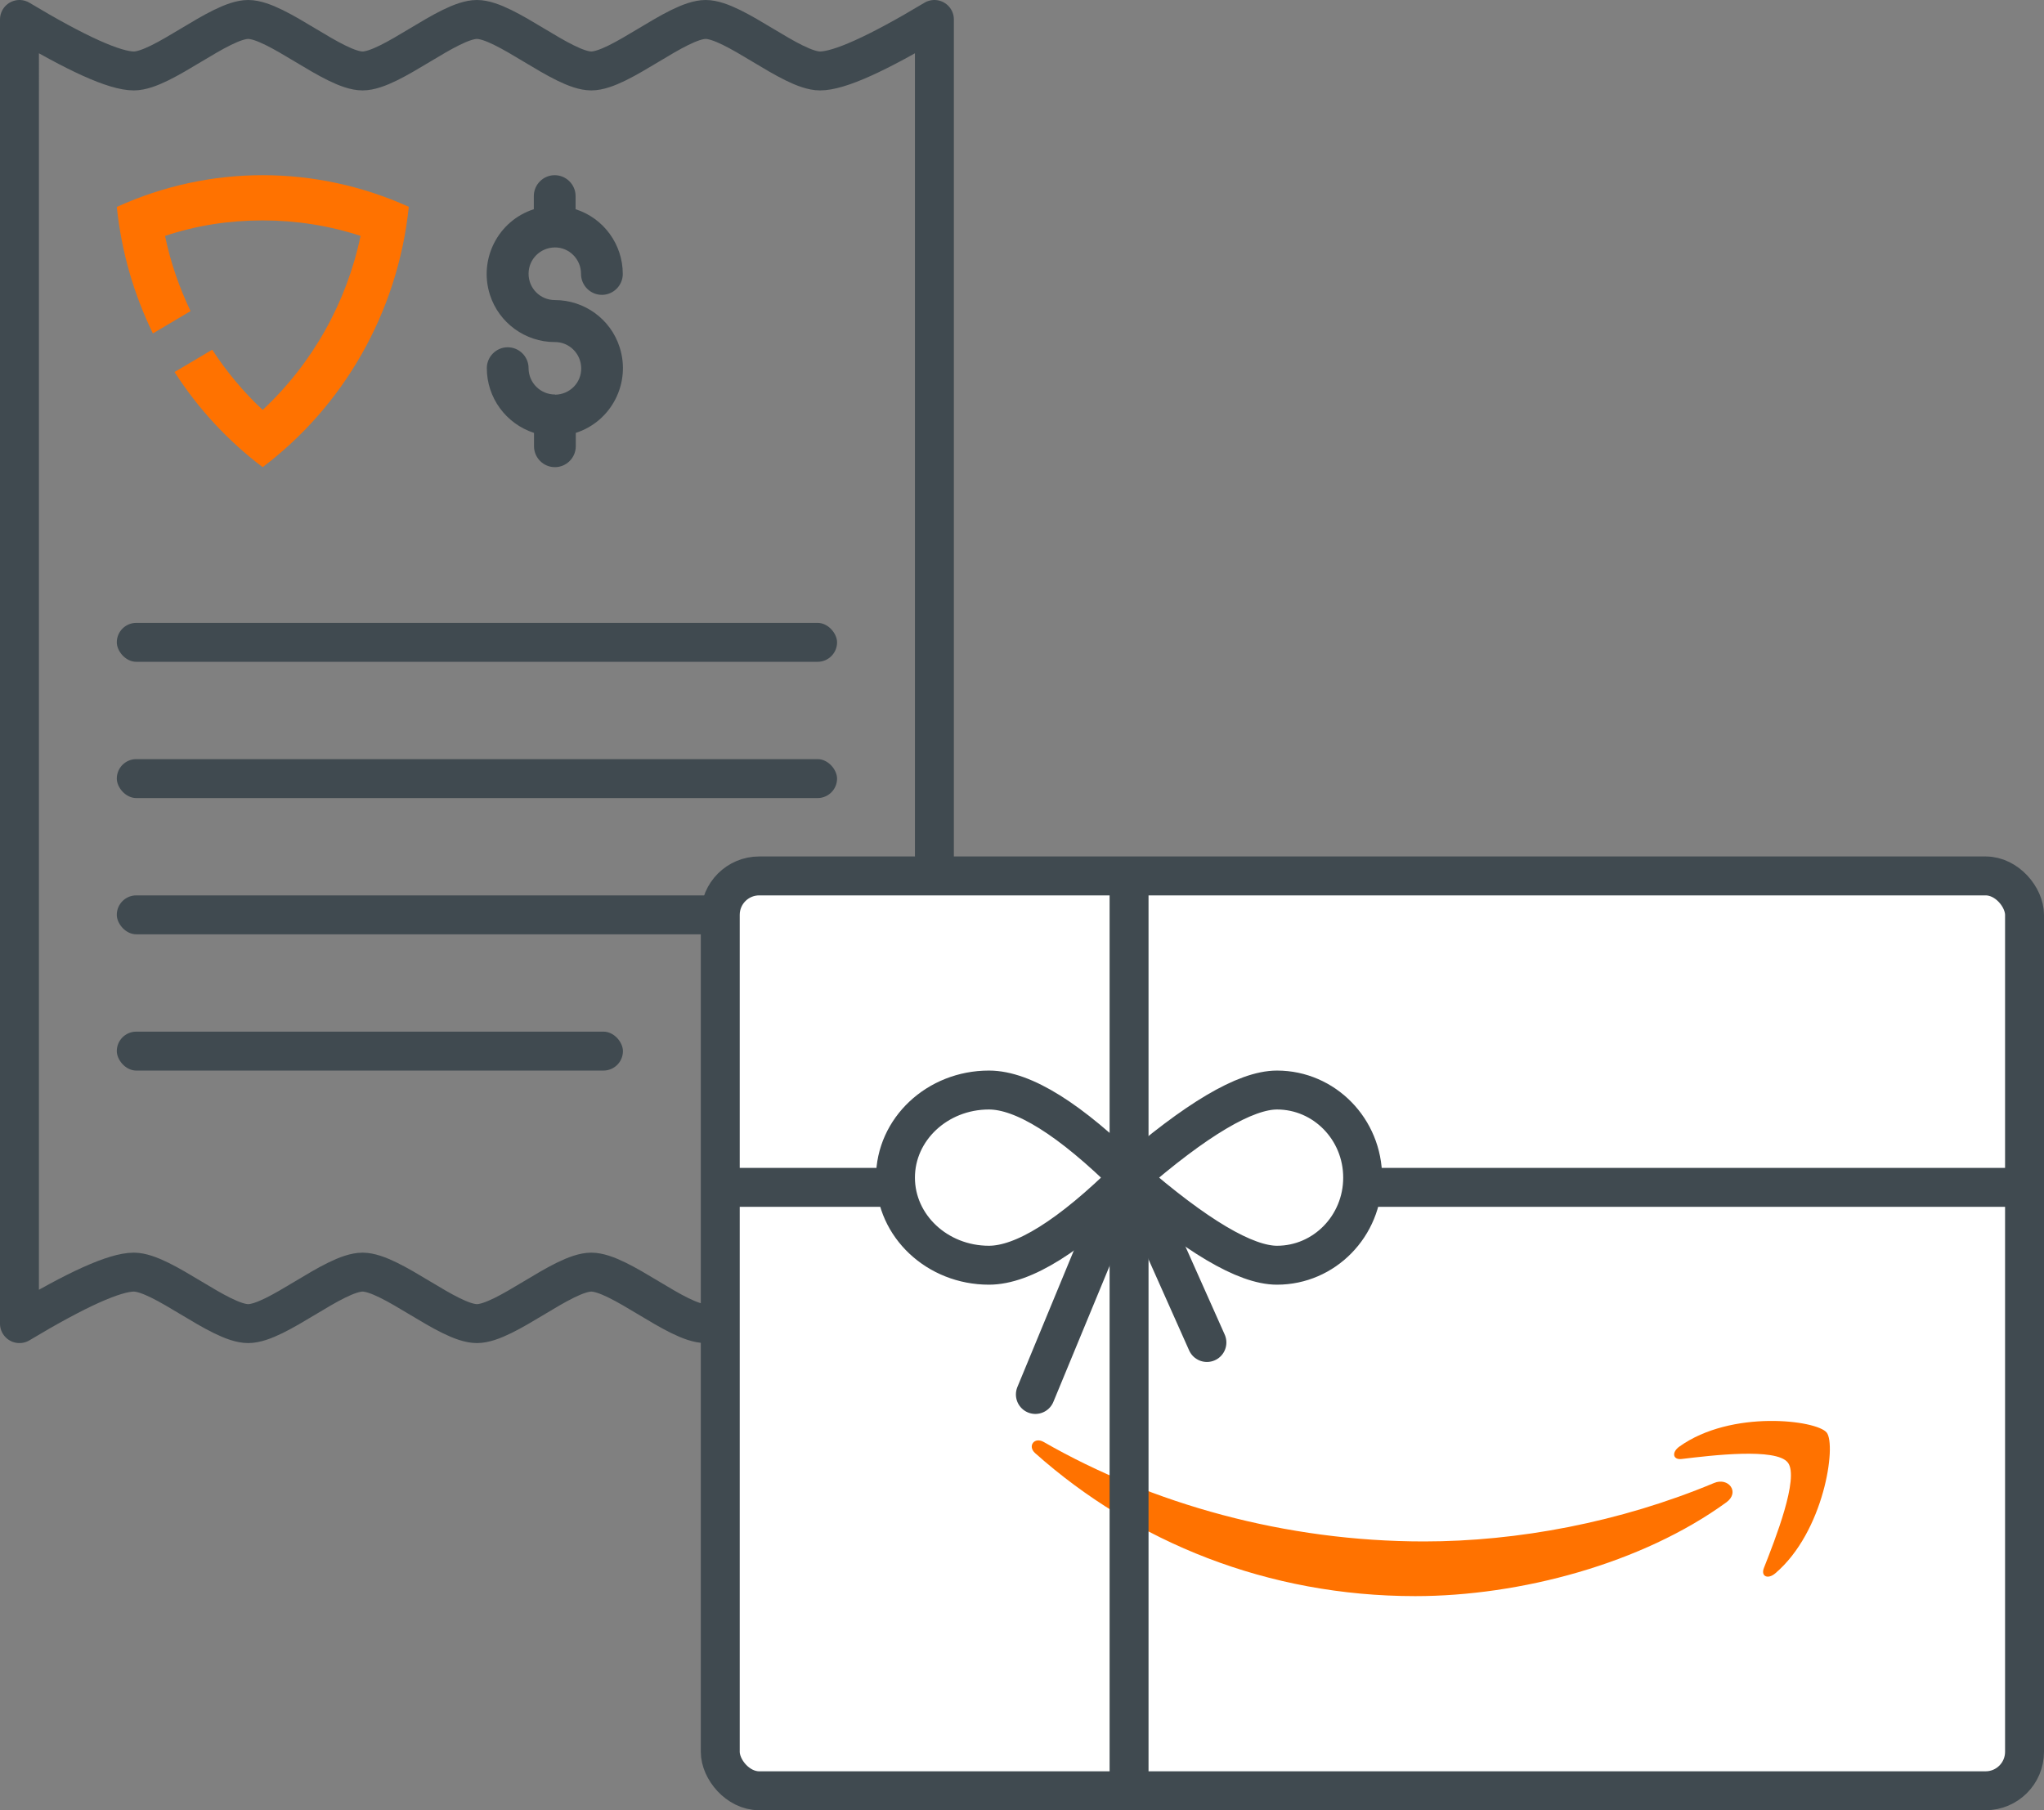 <svg xmlns="http://www.w3.org/2000/svg" width="105" height="93" viewBox="0 0 105 93">
    <rect x="0" y="0" width="105" height="93" fill="#808080" stroke="none"/>
    <g fill="none" fill-rule="evenodd">
        <g>
            <g>
                <g transform="translate(-732 -755) translate(733 756)">
                    <path fill="#FF7200" d="M5 9.632c.24 2.315.883 4.506 1.854 6.498l1.934-1.148c-.586-1.23-1.03-2.513-1.31-3.862 1.616-.541 3.296-.797 5.014-.797 1.695 0 3.406.261 5.03.796-.718 3.435-2.482 6.565-5.029 8.94-.988-.922-1.856-1.966-2.592-3.093l-1.934 1.147c1.216 1.892 2.751 3.547 4.526 4.887 4.103-3.097 6.939-7.894 7.507-13.375C17.64 8.558 15.081 8 12.492 8 9.97 8 7.418 8.53 5 9.632z"/>
                    <rect width="37" height="2" x="5" y="31" fill="#404A50" rx="1"/>
                    <rect width="37" height="2" x="5" y="38" fill="#404A50" rx="1"/>
                    <rect width="37" height="2" x="5" y="45" fill="#404A50" rx="1"/>
                    <rect width="26" height="2" x="5" y="52" fill="#404A50" rx="1"/>
                    <path stroke="#404A50" stroke-linejoin="round" stroke-width="2" d="M0 0c2.938 1.763 4.896 2.645 5.875 2.645C7.344 2.645 10.281 0 11.75 0c1.469 0 4.406 2.645 5.875 2.645C19.094 2.645 22.031 0 23.5 0c1.469 0 4.406 2.645 5.875 2.645C30.844 2.645 33.781 0 35.25 0c1.469 0 4.406 2.645 5.875 2.645.98 0 2.938-.882 5.875-2.645v67c-2.938-1.763-4.896-2.645-5.875-2.645-1.469 0-4.406 2.645-5.875 2.645-1.469 0-4.406-2.645-5.875-2.645-1.469 0-4.406 2.645-5.875 2.645-1.469 0-4.406-2.645-5.875-2.645-1.469 0-4.406 2.645-5.875 2.645-1.469 0-4.406-2.645-5.875-2.645-.98 0-2.938.882-5.875 2.645V0z"/>
                    <path fill="#404A50" fill-rule="nonzero" d="M30.831 16.841c-.46-1.448-1.813-2.425-3.326-2.425-.75 0-1.352-.6-1.352-1.352 0-.75.601-1.34 1.342-1.352.74-.01 1.352.601 1.352 1.352v.011c0 .59.482 1.073 1.072 1.073.59 0 1.073-.483 1.073-1.073 0-1.513-.976-2.865-2.424-3.326v-.676c0-.59-.483-1.073-1.073-1.073s-1.073.483-1.073 1.073v.676c-1.835.59-2.844 2.564-2.253 4.4.46 1.437 1.813 2.424 3.326 2.424.74-.01 1.352.59 1.362 1.341.011.751-.59 1.352-1.34 1.363 0-.01 0-.01-.012-.01-.74 0-1.352-.602-1.352-1.353 0-.59-.482-1.073-1.072-1.073-.59 0-1.073.483-1.073 1.073 0 1.513.976 2.854 2.424 3.326v.687c0 .59.483 1.073 1.073 1.073s1.073-.483 1.073-1.073v-.687c1.835-.59 2.844-2.564 2.253-4.399z"/>
                </g>
                <g transform="translate(-732 -755) translate(733 756) translate(35 44)">
                    <rect width="67" height="47" x="1" fill="#FFF" stroke="#404A50" stroke-linejoin="round" stroke-width="2" rx="2"/>
                    <path stroke="#404A50" stroke-linejoin="round" stroke-width="2" d="M14.8 20c1.767 0 4.167-1.5 7.2-4.5-3.033-3-5.433-4.5-7.2-4.5-2.651 0-4.8 2.015-4.8 4.5s2.149 4.5 4.8 4.5zM29.6 20c2.43 0 4.4-2.015 4.4-4.5S32.03 11 29.6 11c-1.62 0-4.153 1.5-7.6 4.5 3.447 3 5.98 4.5 7.6 4.5z"/>
                    <path fill="#404A50" d="M49.5 -1H51.5V33H49.5z" transform="rotate(90 50.5 16)"/>
                    <path fill="#404A50" d="M4.5 11H6.5V21H4.5z" transform="rotate(90 5.5 16)"/>
                    <path fill="#FF7200" d="M52.681 32.183C48.36 35.324 42.093 37 36.7 37c-7.564 0-14.373-2.758-19.525-7.345-.404-.361-.042-.853.444-.572 5.56 3.19 12.434 5.108 19.534 5.108 4.79 0 10.057-.977 14.901-3.004.732-.307 1.344.472.628.996"/>
                    <path fill="#FF7200" d="M55.842 30.14c-.595-.775-3.948-.366-5.454-.185-.458.057-.528-.348-.115-.64 2.67-1.908 7.053-1.357 7.564-.717.511.643-.133 5.103-2.642 7.232-.386.327-.753.153-.582-.28.564-1.43 1.828-4.631 1.23-5.41"/>
                    <path fill="#404A50" d="M21 0H23V47H21z"/>
                    <path stroke="#404A50" stroke-linecap="round" stroke-width="2" d="M17.187 26.64L22 15 25.999 23.97"/>
                </g>
            </g>
        </g>
    </g>
</svg>
